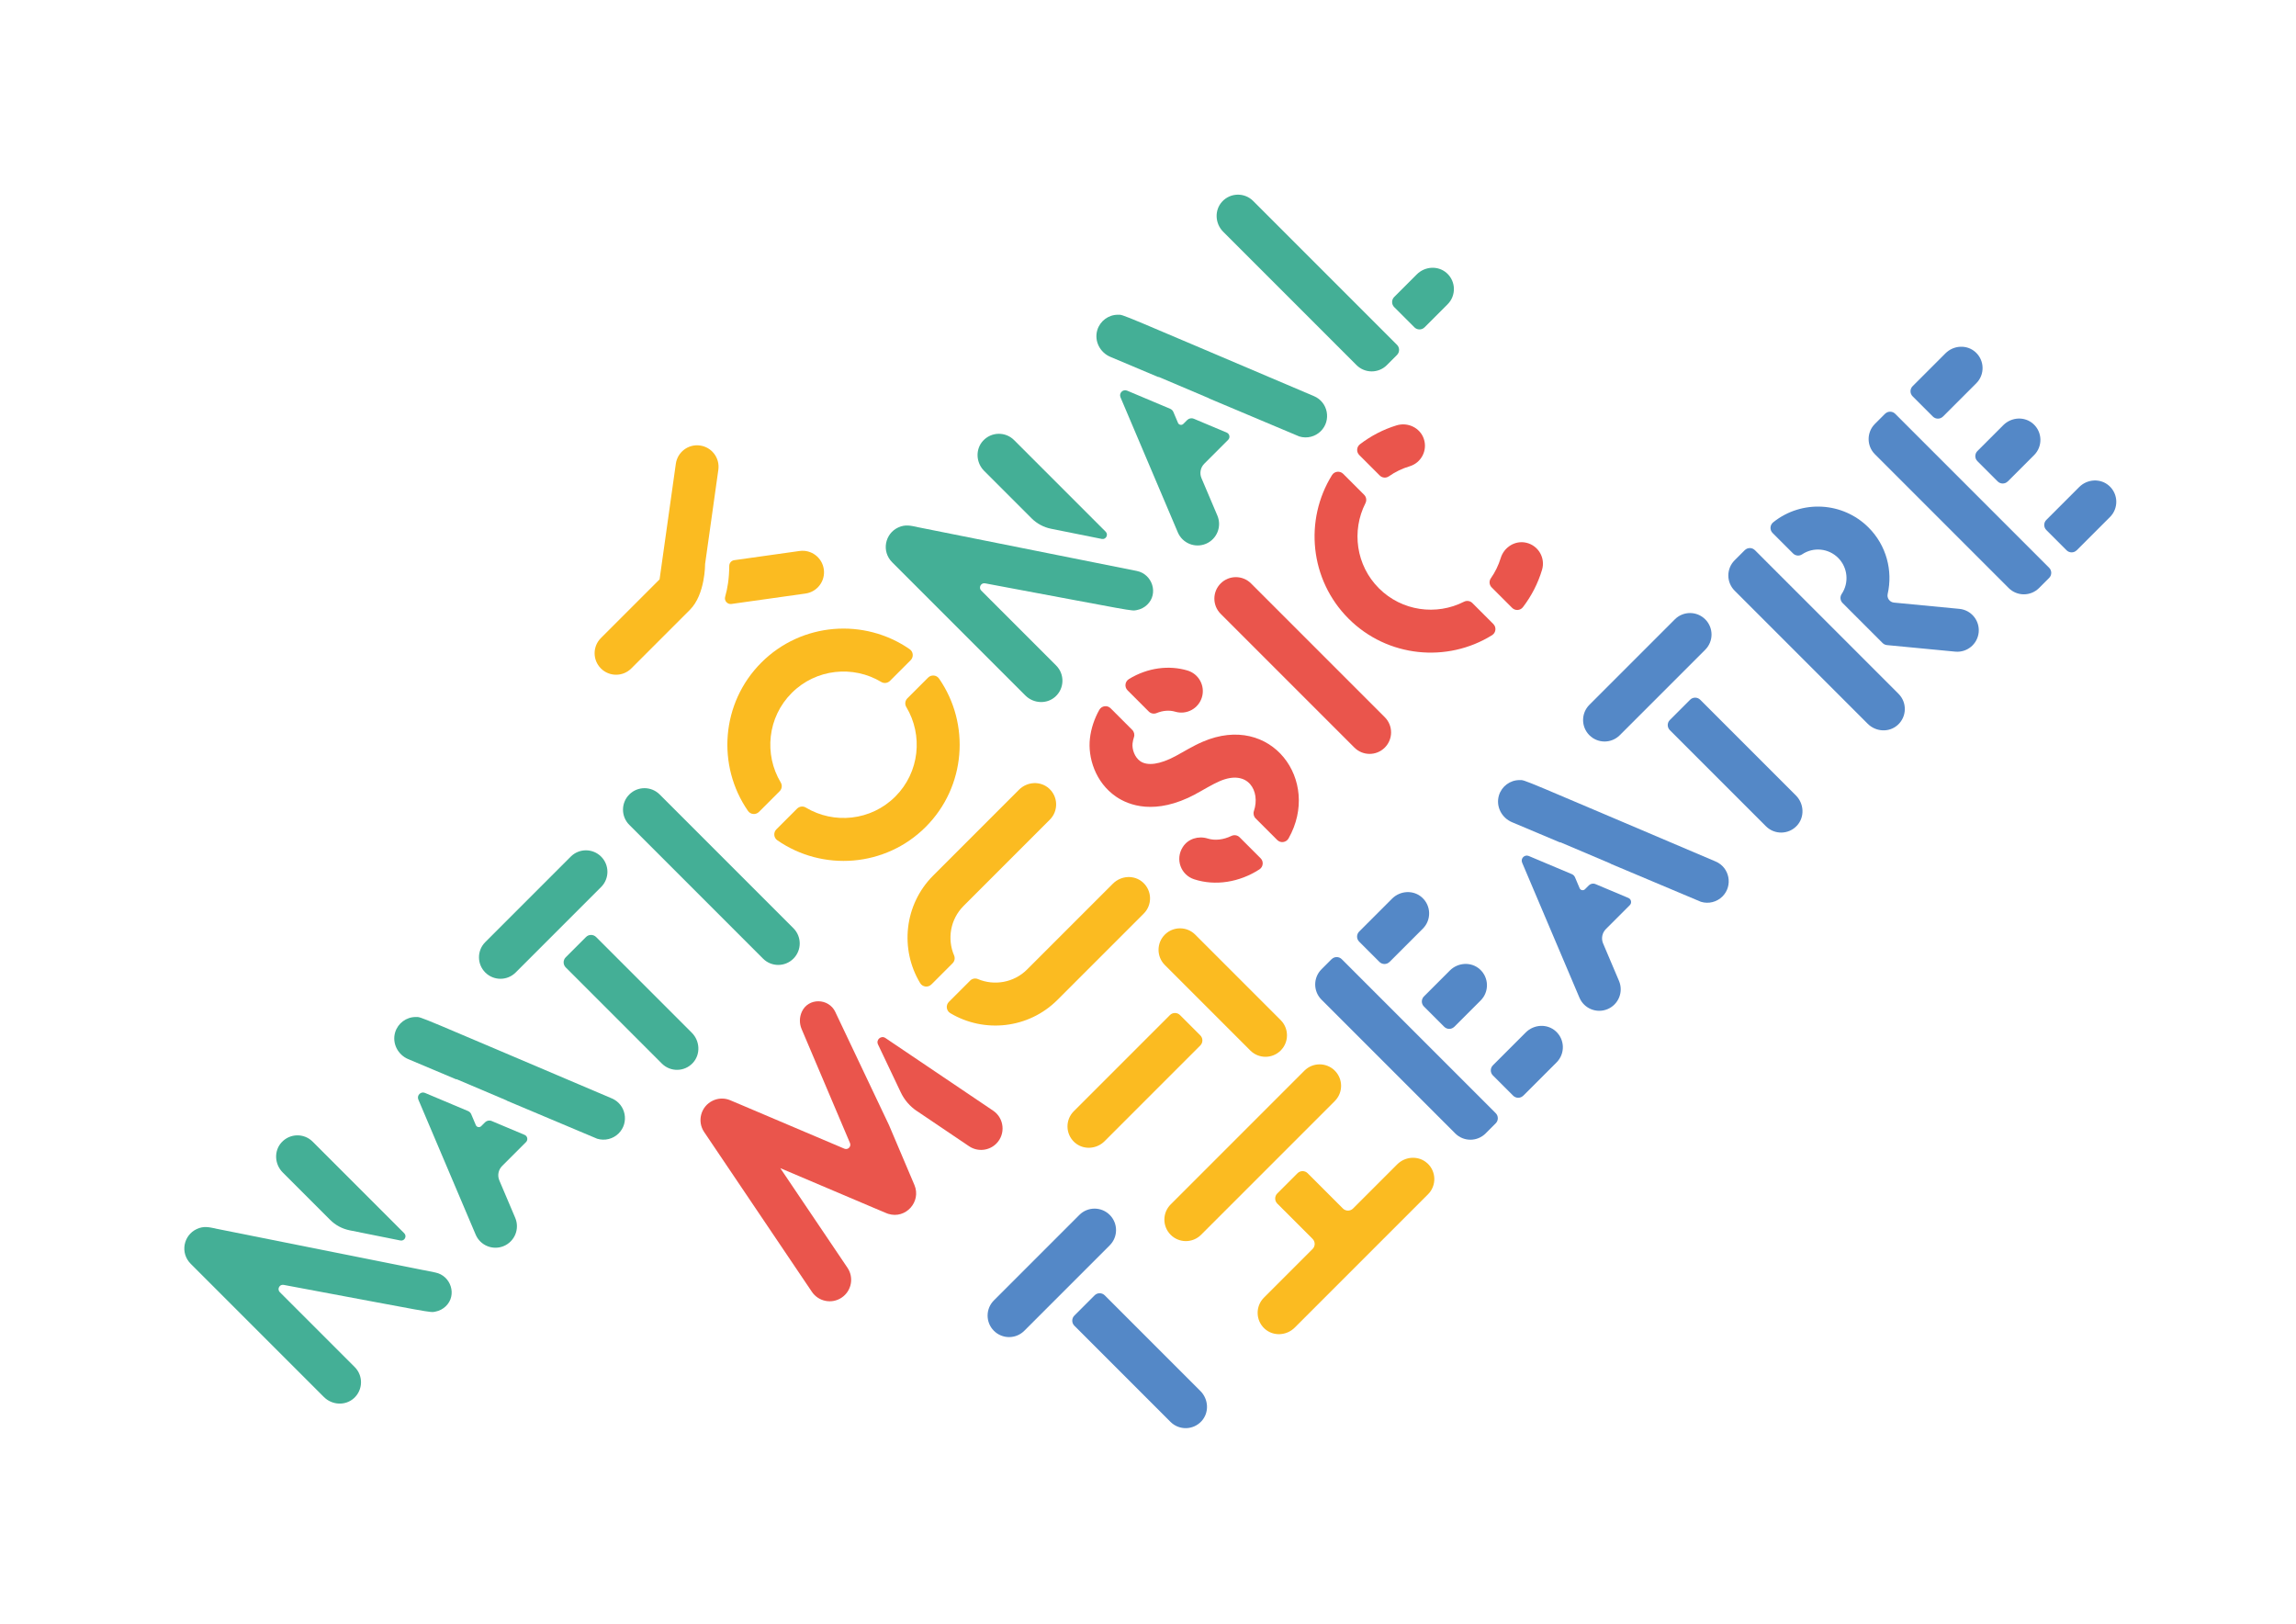 <?xml version="1.0" encoding="UTF-8"?>
<svg xmlns="http://www.w3.org/2000/svg" version="1.1" viewBox="0 0 841.89 595.28">
  <defs>
    <style>
      .cls-1 {
        fill: #ea554c;
      }

      .cls-2 {
        fill: #5488c7;
      }

      .cls-3 {
        fill: #44af96;
      }

      .cls-4 {
        fill: #fbbb21;
      }
    </style>
  </defs>
  <!-- Generator: Adobe Illustrator 28.7.1, SVG Export Plug-In . SVG Version: 1.2.0 Build 142)  -->
  <g>
    <g id="Layer_1">
      <path class="cls-3" d="M152.44,372.85c-3.45,0-6.53,2.28-7.54,5.6-1.22,4.04.99,8.24,4.78,9.84l17.68,7.45-.06-.14,18.55,7.87-.04.04,15.67,6.6h0c2.89,1.22-.07-.03,17.47,7.36,2.84.88,5.87.07,7.9-1.95,3.93-3.93,2.65-10.63-2.49-12.82-73.46-31.18-69.65-29.85-71.92-29.85Z"/>
      <path class="cls-3" d="M180.27,410.98c-.82-.35-1.78-.16-2.41.47l-1.42,1.42c-.6.6-1.63.41-1.96-.38l-1.69-3.99c-.22-.53-.64-.94-1.17-1.17l-15.79-6.65c-1.54-.65-3.08.9-2.43,2.44-.38-.89,20.2,47.6,21.02,49.52,1.7,4,6.32,5.87,10.33,4.17,4.01-1.71,5.87-6.33,4.17-10.33l-5.83-13.73c-.77-1.81-.36-3.9,1.03-5.29l8.76-8.76c.81-.81.54-2.19-.52-2.64l-12.09-5.09Z"/>
      <path class="cls-3" d="M409.9,115.39c-3.45,0-6.53,2.28-7.54,5.6-1.22,4.04.99,8.24,4.78,9.84l17.68,7.45-.06-.14,18.55,7.87-.04.04,15.67,6.6h0c2.89,1.22-.07-.03,17.47,7.36,2.84.88,5.87.07,7.9-1.95,3.93-3.93,2.65-10.63-2.49-12.82-73.46-31.18-69.65-29.85-71.92-29.85Z"/>
      <path class="cls-3" d="M437.73,153.52c-.82-.35-1.78-.16-2.41.47l-1.42,1.42c-.6.6-1.63.41-1.96-.38l-1.69-3.99c-.22-.53-.64-.94-1.17-1.17l-15.79-6.65c-1.54-.65-3.08.9-2.43,2.44-.38-.89,20.2,47.6,21.02,49.52,1.7,4,6.32,5.87,10.33,4.17,4.01-1.71,5.87-6.33,4.17-10.33l-5.83-13.73c-.77-1.81-.36-3.9,1.03-5.29l8.76-8.76c.81-.81.54-2.19-.52-2.64l-12.09-5.09Z"/>
      <path class="cls-3" d="M290.93,351.45c3.08-3.08,3.08-8.06,0-11.14l-49.04-49.04c-3.08-3.08-8.06-3.08-11.14,0s-3.08,8.06,0,11.14l49.04,49.04c3.08,3.08,8.06,3.08,11.14,0Z"/>
      <path class="cls-3" d="M508.54,133.84l3.71-3.71c1.02-1.02,1.02-2.69,0-3.71.77.77-51.48-51.48-52.75-52.75-3.16-3.16-8.35-3.07-11.4.28-2.85,3.14-2.58,8.02.42,11.02l48.88,48.88c3.08,3.08,8.06,3.08,11.14,0Z"/>
      <path class="cls-3" d="M530.54,100.16c-3.14-2.85-8.02-2.58-11.02.42l-8.3,8.3c-1.02,1.02-1.02,2.69,0,3.71l7.42,7.42c1.02,1.02,2.69,1.02,3.71,0l8.46-8.46c3.16-3.16,3.07-8.35-.28-11.4Z"/>
      <path class="cls-3" d="M103.24,418.81c-2.85,3.14-2.58,8.02.42,11.02l17.39,17.39c1.95,1.95,4.44,3.28,7.15,3.83l18.6,3.73c1.53.31,2.52-1.56,1.42-2.66l-33.58-33.58c-3.16-3.16-8.35-3.07-11.4.28Z"/>
      <path class="cls-3" d="M78.97,450.4v-.03c-2.24-.42-4.21-1.01-6.86.23-4.83,2.27-6.17,8.74-2.17,12.74l48.83,48.83c3,3,7.88,3.27,11.02.42,3.35-3.05,3.44-8.24.28-11.4l-27.47-27.47c-1.09-1.09-.11-2.95,1.41-2.66,55.53,10.37,53.54,10.22,55.61,9.81,1.53-.29,2.82-1,3.83-1.97,4.23-4.04,1.91-11.23-3.82-12.38l-80.65-16.12Z"/>
      <path class="cls-3" d="M360.44,161.61c-2.85,3.14-2.58,8.02.42,11.02l17.39,17.39c1.95,1.95,4.44,3.28,7.15,3.83l18.6,3.73c1.53.31,2.52-1.56,1.42-2.66l-33.58-33.58c-3.16-3.16-8.35-3.07-11.4.28Z"/>
      <path class="cls-3" d="M336.17,193.2v-.03c-2.24-.42-4.21-1.01-6.86.23-4.83,2.27-6.17,8.74-2.17,12.74l48.83,48.83c3,3,7.88,3.27,11.02.42,3.35-3.05,3.44-8.24.28-11.4l-27.47-27.47c-1.09-1.09-.11-2.95,1.41-2.66,55.53,10.37,53.54,10.22,55.61,9.81,1.53-.29,2.82-1,3.83-1.97,4.23-4.04,1.91-11.23-3.82-12.38l-80.65-16.12Z"/>
      <path class="cls-3" d="M207.44,350.96c-1.03,1.03-1.02,2.69,0,3.71l35.25,35.25c3.16,3.16,8.35,3.07,11.4-.28,2.85-3.14,2.58-8.02-.42-11.02l-35.09-35.09c-1.02-1.02-2.69-1.03-3.71,0l-7.42,7.42Z"/>
      <path class="cls-3" d="M220.42,314.05c-3.08-3.08-8.06-3.08-11.14,0l-31.34,31.34c-3.08,3.08-3.08,8.06,0,11.14,3.08,3.08,8.06,3.08,11.14,0,5.39-5.39,23.63-23.63,31.34-31.34,3.08-3.08,3.08-8.06,0-11.14Z"/>
      <path class="cls-2" d="M557.17,285.99c-3.45,0-6.53,2.28-7.54,5.6-1.22,4.04.99,8.24,4.78,9.84l17.68,7.45-.06-.14,18.55,7.87-.04.04,15.67,6.6h0c2.89,1.22-.07-.03,17.47,7.36,2.84.88,5.87.07,7.9-1.95,3.93-3.93,2.65-10.63-2.49-12.82-73.46-31.18-69.65-29.85-71.92-29.85Z"/>
      <path class="cls-2" d="M585,324.12c-.82-.35-1.78-.16-2.41.47l-1.42,1.42c-.6.6-1.63.41-1.96-.38l-1.69-3.99c-.22-.53-.64-.94-1.17-1.17l-15.79-6.65c-1.54-.65-3.08.9-2.43,2.44-.38-.89,20.2,47.6,21.02,49.52,1.7,4,6.32,5.87,10.33,4.17,4.01-1.71,5.87-6.33,4.17-10.33l-5.83-13.73c-.77-1.81-.36-3.9,1.03-5.29l8.76-8.76c.81-.81.54-2.19-.52-2.64l-12.09-5.09Z"/>
      <path class="cls-2" d="M533.28,376.43l9.65-9.65c3.16-3.16,3.07-8.35-.28-11.4-3.14-2.85-8.02-2.58-11.02.42l-9.5,9.5c-1.03,1.03-1.03,2.69,0,3.71l7.42,7.42c1.03,1.03,2.69,1.03,3.71,0Z"/>
      <path class="cls-2" d="M558.55,401.7l12.21-12.21c3.16-3.16,3.07-8.35-.28-11.4-3.14-2.85-8.02-2.58-11.02.42l-12.05,12.05c-1.03,1.03-1.02,2.69,0,3.71l7.42,7.42c1.02,1.02,2.69,1.03,3.71,0Z"/>
      <path class="cls-2" d="M509.52,352.66l12.21-12.21c3.16-3.16,3.07-8.35-.28-11.4-3.14-2.85-8.02-2.58-11.02.42l-12.05,12.05c-1.03,1.03-1.03,2.69,0,3.71l7.42,7.42c1.03,1.03,2.69,1.03,3.71,0Z"/>
      <path class="cls-2" d="M488.27,351.64l-3.71,3.71c-3.08,3.08-3.08,8.06,0,11.14l49.04,49.04c3.08,3.08,8.06,3.08,11.14,0l3.71-3.71c1.02-1.02,1.02-2.69,0-3.71l-56.46-56.46c-1.03-1.03-2.69-1.02-3.71,0Z"/>
      <path class="cls-2" d="M736.22,176.49l9.65-9.65c3.16-3.16,3.07-8.35-.28-11.4-3.14-2.85-8.02-2.58-11.02.42l-9.5,9.5c-1.03,1.03-1.03,2.69,0,3.71l7.42,7.42c1.03,1.03,2.69,1.03,3.71,0Z"/>
      <path class="cls-2" d="M761.48,201.75l12.21-12.21c3.16-3.16,3.07-8.35-.28-11.4-3.14-2.85-8.02-2.58-11.02.42l-12.05,12.05c-1.03,1.03-1.02,2.69,0,3.71l7.42,7.42c1.02,1.02,2.69,1.03,3.71,0Z"/>
      <path class="cls-2" d="M712.45,152.72l12.21-12.21c3.16-3.16,3.07-8.35-.28-11.4-3.14-2.85-8.02-2.58-11.02.42l-12.05,12.05c-1.03,1.03-1.03,2.69,0,3.71l7.42,7.42c1.03,1.03,2.69,1.03,3.71,0Z"/>
      <path class="cls-2" d="M691.2,151.69l-3.71,3.71c-3.08,3.08-3.08,8.06,0,11.14l49.04,49.04c3.08,3.08,8.06,3.08,11.14,0l3.71-3.71c1.02-1.02,1.02-2.69,0-3.71l-56.46-56.46c-1.03-1.03-2.69-1.02-3.71,0Z"/>
      <path class="cls-2" d="M716.95,238.9c4.33.41,8.17-2.76,8.59-7.09.41-4.33-2.76-8.18-7.09-8.59l-23.97-2.3c-1.57-.15-2.66-1.64-2.31-3.17,1.92-8.49-.42-17.76-7.02-24.36-9.46-9.46-24.55-10.25-34.95-1.91-1.23.98-1.34,2.81-.23,3.92l7.51,7.51c.88.88,2.27,1.02,3.3.33,4.17-2.8,9.72-2.22,13.23,1.29,3.51,3.51,4.09,9.06,1.29,13.24-.69,1.04-.55,2.42.33,3.3l14.67,14.67c.43.43,1,.7,1.61.76l25.04,2.4Z"/>
      <path class="cls-2" d="M639.76,201.7l-3.71,3.71c-3.08,3.08-3.08,8.06,0,11.14l48.8,48.8c3,3,7.88,3.27,11.02.42,3.35-3.05,3.44-8.24.28-11.4l-52.67-52.67c-1.03-1.03-2.69-1.02-3.71,0Z"/>
      <path class="cls-2" d="M612.29,263.97c-1.03,1.03-1.02,2.69,0,3.71l35.25,35.25c3.16,3.16,8.35,3.07,11.4-.28,2.85-3.14,2.58-8.02-.42-11.02l-35.09-35.09c-1.02-1.02-2.69-1.03-3.71,0l-7.42,7.42Z"/>
      <path class="cls-2" d="M625.27,227.06c-3.08-3.08-8.06-3.08-11.14,0l-31.34,31.34c-3.08,3.08-3.08,8.06,0,11.14s8.06,3.08,11.14,0c5.39-5.39,23.63-23.63,31.34-31.34,3.08-3.08,3.08-8.06,0-11.14Z"/>
      <path class="cls-2" d="M393.94,482.32c-1.03,1.03-1.02,2.69,0,3.71l35.25,35.25c3.16,3.16,8.35,3.07,11.4-.28,2.85-3.14,2.58-8.02-.42-11.02l-35.09-35.09c-1.02-1.02-2.69-1.03-3.71,0l-7.42,7.42Z"/>
      <path class="cls-2" d="M406.92,445.41c-3.08-3.08-8.06-3.08-11.14,0l-31.34,31.34c-3.08,3.08-3.08,8.06,0,11.14s8.06,3.08,11.14,0c5.39-5.39,23.63-23.63,31.34-31.34,3.08-3.08,3.08-8.06,0-11.14Z"/>
      <path class="cls-1" d="M547.11,232.86c1.43-.89,1.66-2.89.46-4.09l-7.7-7.7c-.81-.81-2.06-.98-3.08-.46-10.09,5.13-22.75,3.48-31.18-4.94-8.42-8.42-10.07-21.09-4.94-31.18.52-1.03.35-2.27-.46-3.08l-7.7-7.7c-1.19-1.19-3.2-.97-4.09.46-10.22,16.43-8.2,38.37,6.06,52.63,14.26,14.26,36.2,16.28,52.63,6.06Z"/>
      <path class="cls-1" d="M509.28,174.62c2.31-1.62,4.85-2.85,7.6-3.67,4.25-1.27,6.63-5.81,5.21-10.04-1.37-4.09-5.88-6.23-10.01-4.96-4.84,1.48-9.39,3.84-13.41,6.92-1.26.97-1.39,2.82-.26,3.95l7.51,7.51c.9.9,2.31,1.02,3.36.29Z"/>
      <path class="cls-1" d="M559.62,198.97c-4.07-.93-8.12,1.62-9.34,5.61-.83,2.69-2.04,5.18-3.63,7.44-.72,1.03-.58,2.44.31,3.33l7.51,7.51c1.12,1.12,2.97,1,3.94-.25,3.15-4.1,5.54-8.76,7.02-13.7,1.3-4.34-1.32-8.91-5.8-9.94Z"/>
      <path class="cls-1" d="M507.77,274.08c3.08-3.08,3.08-8.06,0-11.14l-49.04-49.04c-3.08-3.08-8.06-3.08-11.14,0-3.08,3.08-3.08,8.06,0,11.14l49.04,49.04c3.08,3.08,8.06,3.08,11.14,0Z"/>
      <path class="cls-1" d="M336.18,407.3l19.16,12.93c3.18,2.14,7.35,1.66,9.97-.95,3.51-3.51,2.94-9.34-1.16-12.1l-39.49-26.63c-1.57-1.06-3.53.63-2.72,2.34l8.35,17.58c1.31,2.77,3.35,5.13,5.89,6.85Z"/>
      <path class="cls-1" d="M306.3,371.01c-2.44-5.15-9.91-5.28-12.28-.1-.94,2.07-.94,4.35-.09,6.35l17.74,41.8c.55,1.3-.76,2.62-2.07,2.06-43.8-18.59-42.02-17.86-42.6-18.03-1.84-.55-3.83-.44-5.67.44-4.34,2.07-5.82,7.53-3.13,11.5l39.5,58.57c2.43,3.6,7.33,4.56,10.93,2.12,3.61-2.44,4.55-7.33,2.12-10.93l-24.64-36.53c41.2,17.49,39.01,16.58,39.6,16.76,6.41,2,12.18-4.45,9.58-10.59l-9.31-21.93-19.7-41.5Z"/>
      <path class="cls-1" d="M438.36,291.13c3.22-1.72,6.09-3.55,8.89-4.75,10.44-4.48,14.99,3.65,12.53,10.96-.32.95-.08,1.99.63,2.7l7.92,7.92c1.24,1.24,3.3.93,4.16-.59,11.99-21.22-6.32-46.24-31.45-35.45-3.79,1.63-7.01,3.69-10.09,5.33-5.61,2.99-10.16,3.64-12.81,1.84-2.1-1.43-3.1-4.44-2.86-6.53.09-.78.27-1.56.52-2.32.31-.93.05-1.96-.64-2.65l-7.92-7.92c-1.24-1.24-3.31-.94-4.16.59-1.82,3.26-3.01,6.82-3.43,10.47-.8,6.82,1.87,16.08,9.63,21.37,4.48,3.05,14.21,6.99,29.1-.95Z"/>
      <path class="cls-1" d="M413.95,248.96c-1.46.89-1.71,2.9-.51,4.11l7.79,7.79c.75.75,1.87.97,2.85.57,2.33-.95,4.72-1.14,6.84-.51,4.17,1.24,8.55-1.13,9.8-5.3,1.24-4.17-1.13-8.55-5.3-9.8-6.7-1.99-14.5-1.11-21.47,3.13Z"/>
      <path class="cls-1" d="M462.24,314.66l-7.7-7.7c-.8-.8-2.01-.98-3.03-.49-2.88,1.39-6.01,1.78-8.66.95-3.43-1.07-7.21.07-9.14,3.1-2.92,4.57-.65,10.27,4.13,11.83,7.78,2.55,16.63,1.11,23.94-3.61,1.42-.91,1.65-2.89.46-4.08Z"/>
      <path class="cls-4" d="M429.26,452.7c3.08,3.08,8.06,3.08,11.14,0,1.9-1.9,46.74-46.74,49.04-49.04,3.08-3.08,3.08-8.06,0-11.14-3.08-3.08-8.06-3.08-11.14,0l-49.04,49.04c-3.08,3.08-3.08,8.06,0,11.14Z"/>
      <path class="cls-4" d="M523.34,426.45c-3.14-2.85-8.02-2.58-11.02.42l-16.19,16.19c-1.03,1.03-2.69,1.02-3.71,0l-12.94-12.94c-1.02-1.02-2.69-1.02-3.71,0l-7.42,7.42c-1.03,1.03-1.02,2.69,0,3.71l12.94,12.94c1.03,1.03,1.03,2.69,0,3.71l-17.84,17.84c-3.16,3.16-3.07,8.35.28,11.4,3.14,2.85,8.02,2.58,11.02-.42l48.88-48.88c3.16-3.16,3.07-8.35-.28-11.4Z"/>
      <path class="cls-4" d="M333.57,238.02c-16.6-11.52-39.62-9.89-54.4,4.89-14.78,14.78-16.41,37.8-4.89,54.4.93,1.34,2.85,1.5,4.01.35l7.59-7.59c.84-.84,1.03-2.15.41-3.18-6.21-10.32-4.88-23.95,4.02-32.84,8.89-8.89,22.52-10.23,32.84-4.02,1.02.61,2.33.43,3.18-.41l7.59-7.59c1.15-1.15.99-3.08-.35-4.01Z"/>
      <path class="cls-4" d="M344.32,248.77c-.93-1.34-2.85-1.5-4.01-.35l-7.59,7.59c-.84.84-1.03,2.15-.41,3.18,6.21,10.32,4.88,23.95-4.02,32.84-8.89,8.89-22.52,10.23-32.84,4.02-1.02-.61-2.33-.43-3.18.41l-7.59,7.59c-1.15,1.15-.99,3.08.35,4.01,16.6,11.51,39.62,9.89,54.4-4.89s16.41-37.8,4.89-54.4Z"/>
      <path class="cls-4" d="M432.69,372.15c-1.03-1.03-2.69-1.02-3.71,0l-35.25,35.25c-3.16,3.16-3.07,8.35.28,11.4,3.14,2.85,8.02,2.58,11.02-.42l35.09-35.09c1.02-1.02,1.03-2.69,0-3.71l-7.42-7.42Z"/>
      <path class="cls-4" d="M469.6,385.13c3.08-3.08,3.08-8.06,0-11.14l-31.34-31.34c-3.08-3.08-8.06-3.08-11.14,0-3.08,3.08-3.08,8.06,0,11.14,5.39,5.39,23.63,23.63,31.34,31.34,3.08,3.08,8.06,3.08,11.14,0Z"/>
      <path class="cls-4" d="M341.51,360.93l7.78-7.78c.75-.75.98-1.89.56-2.86-2.58-6.01-1.43-13.26,3.48-18.17l31.63-31.63c3.16-3.16,3.07-8.35-.28-11.4-3.14-2.85-8.02-2.58-11.02.42l-31.47,31.47c-10.68,10.68-12.28,27.05-4.79,39.44.88,1.46,2.9,1.71,4.11.5Z"/>
      <path class="cls-4" d="M355.73,359.51l-7.8,7.8c-1.21,1.21-.96,3.24.51,4.12,12.37,7.4,28.67,5.78,39.32-4.87l31.63-31.63c3.16-3.16,3.07-8.35-.28-11.4-3.14-2.85-8.02-2.58-11.02.42l-31.47,31.47c-4.87,4.87-12.07,6.05-18.06,3.52-.97-.41-2.1-.17-2.84.57Z"/>
      <path class="cls-4" d="M302.07,208.7c-.61-4.31-4.59-7.31-8.89-6.7l-23.97,3.37c-1.04.15-1.8,1.04-1.81,2.09-.02,4.7-.67,8.43-1.5,11.3-.43,1.46.8,2.87,2.31,2.66l27.16-3.82c4.31-.61,7.31-4.59,6.7-8.89Z"/>
      <path class="cls-4" d="M258.53,206.86l4.87-34.64c.6-4.31-2.4-8.29-6.7-8.89-4.31-.61-8.29,2.4-8.89,6.7l-5.96,42.38-21.51,21.51c-3.08,3.08-3.08,8.06,0,11.14,3.08,3.08,8.06,3.08,11.14,0l21.51-21.51c5.61-5.61,5.55-16.68,5.55-16.68Z"/>
    </g>
  </g>
</svg>